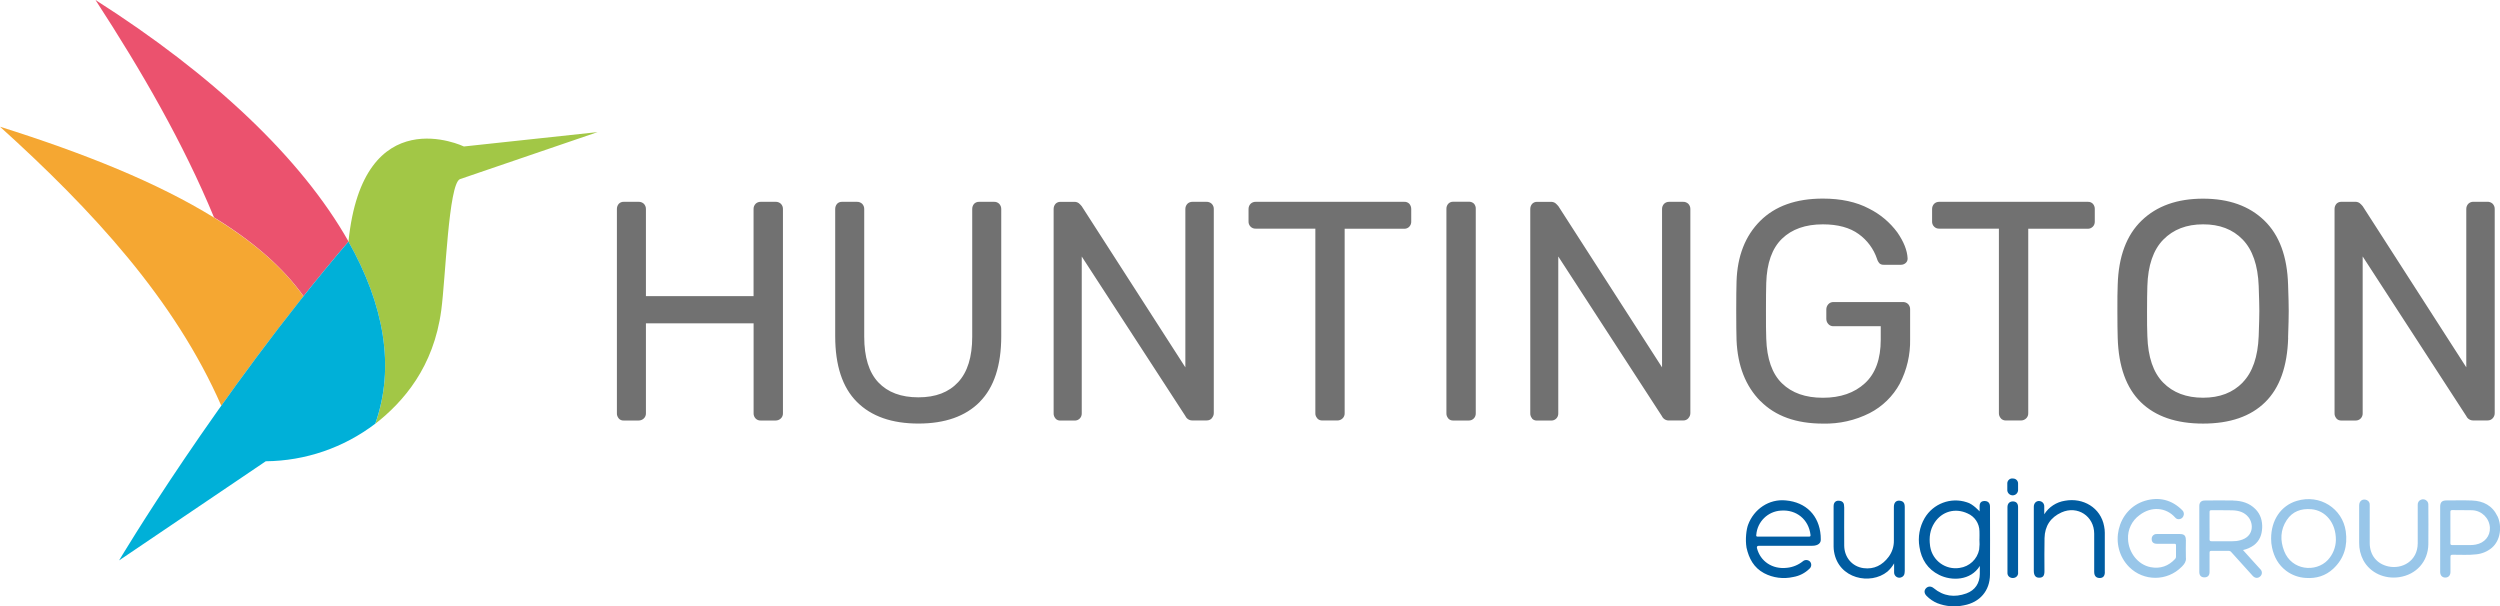 <?xml version="1.0" encoding="UTF-8"?>
<svg id="Camada_2" data-name="Camada 2" xmlns="http://www.w3.org/2000/svg" viewBox="0 0 633.86 153.72">
  <defs>
    <style>
      .cls-1 {
        fill: #717171;
      }

      .cls-1, .cls-2, .cls-3, .cls-4, .cls-5, .cls-6, .cls-7 {
        stroke-width: 0px;
      }

      .cls-2 {
        fill: #a2c746;
      }

      .cls-3 {
        fill: #98c6e9;
      }

      .cls-4 {
        fill: #f5a732;
      }

      .cls-5 {
        fill: #eb526e;
      }

      .cls-6 {
        fill: #00b0d8;
      }

      .cls-7 {
        fill: #005ca1;
      }
    </style>
  </defs>
  <g id="Camada_1-2" data-name="Camada 1">
    <g>
      <path class="cls-2" d="M151.54,33.49l-33.92,3.65s-25.58-12.29-29.27,24.14c9.04,16.03,11.87,31.84,6.79,46.18,7.18-5.62,14.81-14.38,16.74-28.79,1.11-8.32,1.85-31.9,4.71-33.24l34.94-11.94Z"/>
      <path class="cls-4" d="M0,32.13c23.5,21.24,44.31,43.8,56.11,70.75l.05-.07c6.14-8.66,13.14-18.07,20.79-27.67-5.18-7.38-12.92-13.99-22.71-19.98C39.96,46.32,21.31,38.84,0,32.13"/>
      <path class="cls-5" d="M24.21,0c11.76,18.08,22.28,36.33,30.05,55.11,9.78,5.99,17.52,12.65,22.7,19.98,1.83-2.29,3.68-4.59,5.58-6.89,0,0,.06-.07.09-.11,1.88-2.28,3.79-4.58,5.74-6.85C76.42,40.1,53.95,18.94,24.21,0"/>
      <path class="cls-6" d="M30.21,142.08l37.17-25.13c10.04-.09,19.78-3.43,27.76-9.52,5.08-14.34,2.25-30.15-6.79-46.18-33.36,39.1-58.15,80.83-58.15,80.83"/>
      <path class="cls-1" d="M197.96,106.11c.37-.34.57-.83.55-1.33v-51.71c.03-.51-.15-1.01-.51-1.39-.37-.35-.87-.54-1.37-.51h-3.77c-.49-.01-.95.17-1.29.51-.35.37-.54.87-.51,1.39v22.01h-27.29v-22.01c.03-.51-.16-1.01-.51-1.39-.37-.35-.87-.54-1.37-.51h-3.76c-.47-.02-.93.17-1.25.51-.33.39-.49.88-.47,1.39v51.68c-.03.49.15.97.47,1.33v.03c.32.35.78.54,1.25.51h3.76c.49.01.97-.17,1.33-.51.37-.34.57-.83.55-1.33v-22.8h27.3v22.8c-.02.49.17.98.51,1.33.34.35.81.53,1.29.51h3.76c.49.01.97-.17,1.33-.51M248.41,101.89c3.63-3.67,5.45-9.22,5.45-16.67v-32.15c.03-.51-.16-1.01-.51-1.39-.34-.34-.81-.53-1.29-.51h-3.76c-.5-.03-.99.16-1.33.51-.33.39-.49.88-.47,1.39v32.31c0,5.12-1.19,8.96-3.57,11.52-2.38,2.56-5.68,3.84-10.08,3.84s-7.77-1.27-10.16-3.8c-2.38-2.53-3.57-6.39-3.57-11.56v-32.31c.03-.51-.16-1.01-.51-1.39-.37-.35-.87-.54-1.37-.51h-3.76c-.47-.02-.93.17-1.25.51-.33.39-.49.88-.47,1.39v32.15c0,7.45,1.83,13,5.49,16.67,3.66,3.67,8.87,5.5,15.61,5.5s11.93-1.83,15.57-5.5M307.24,106.03c.33-.36.52-.84.51-1.33v-51.63c.03-.51-.15-1.01-.51-1.39-.37-.35-.87-.54-1.37-.51h-3.53c-.49-.01-.95.17-1.29.51-.35.37-.53.87-.51,1.39v40.07l-26.28-40.86c-.23-.29-.49-.55-.78-.79-.35-.23-.76-.34-1.17-.31h-3.45c-.47-.02-.93.17-1.25.51-.33.39-.49.88-.47,1.39v51.68c-.03.49.15.97.47,1.33v.03c.32.35.78.54,1.25.51h3.61c.49.02.95-.17,1.29-.51.35-.35.53-.84.51-1.33v-39.75l26.28,40.45c.33.73,1.09,1.17,1.88,1.11h3.53c.49.01.97-.19,1.29-.55M357.3,57.49c.35-.35.53-.84.51-1.33v-3.09c.02-.51-.15-1-.47-1.39-.35-.36-.83-.55-1.33-.51h-37.65c-.48-.01-.95.17-1.29.51-.35.37-.53.87-.51,1.39v3.06c-.03.49.16.98.51,1.33.34.35.81.53,1.29.51h15.14v46.77c-.03.49.16.98.51,1.33l-.02.03c.34.35.81.53,1.29.51h3.77c.49.01.97-.17,1.33-.51.37-.34.57-.83.55-1.33v-46.77h15.09c.48.02.95-.17,1.29-.51M373.66,106.11c.35-.35.53-.84.51-1.33v-51.83c.03-.49-.15-.97-.47-1.33-.36-.33-.84-.51-1.33-.47h-3.92c-.47-.02-.93.17-1.25.51-.33.37-.49.85-.47,1.33v51.76c-.03.49.15.97.47,1.33v.03c.32.35.78.53,1.25.51h3.92c.49.02.95-.17,1.29-.51M428.07,106.03c.34-.36.52-.84.51-1.33v-51.63c.03-.51-.16-1.01-.51-1.39-.37-.35-.87-.54-1.37-.51h-3.5c-.48-.01-.95.17-1.29.51-.35.37-.53.87-.51,1.39v40.07l-26.28-40.86c-.24-.29-.5-.55-.79-.79-.35-.23-.76-.34-1.17-.31h-3.45c-.47-.02-.93.17-1.25.51-.33.39-.49.88-.47,1.39v51.68c-.03.49.15.97.47,1.33l-.03.03c.32.35.78.53,1.25.51h3.61c.49.02.95-.17,1.29-.51.35-.35.53-.84.51-1.33v-39.76l26.27,40.47c.33.73,1.09,1.17,1.88,1.11h3.53c.49.01.97-.19,1.29-.55M481.67,97.28c1.81-3.48,2.71-7.36,2.63-11.28v-7.52c.03-.51-.16-1.01-.51-1.39-.37-.35-.86-.54-1.37-.51h-17.57c-.49-.01-.96.19-1.29.55-.33.36-.51.84-.51,1.33v2.37c0,.49.17.97.51,1.33.33.37.8.57,1.29.55h12v3.41c0,4.9-1.33,8.58-4,11.04-2.67,2.46-6.22,3.69-10.67,3.69-4.4,0-7.85-1.21-10.36-3.65-2.51-2.43-3.84-6.22-4-11.34-.07-1.58-.07-3.88-.07-7.05s.02-5.51.07-7.05c.15-5.07,1.49-8.82,4-11.24,2.51-2.43,5.96-3.64,10.36-3.64,3.81,0,6.84.83,9.1,2.48,2.15,1.55,3.77,3.74,4.62,6.26.13.44.35.85.67,1.19.3.23.67.35,1.05.32h4.39c.42,0,.83-.16,1.14-.43.32-.26.51-.66.51-1.07v-.16c-.1-2-.97-4.18-2.59-6.53-1.89-2.57-4.36-4.64-7.21-6.06-3.2-1.69-7.09-2.53-11.68-2.53-6.8,0-12.09,1.88-15.89,5.66-3.79,3.78-5.8,8.9-6,15.34-.05,1.58-.08,4.06-.08,7.44s.03,5.86.08,7.45c.27,6.5,2.29,11.65,6.04,15.45h.03c3.76,3.81,9.04,5.71,15.85,5.71,4.11.1,8.17-.81,11.84-2.67,3.23-1.66,5.89-4.26,7.63-7.46M530.61,57.49c.35-.35.53-.84.51-1.33v-3.09c.03-.51-.14-1-.47-1.39-.35-.36-.83-.55-1.33-.51h-37.65c-.48-.01-.95.17-1.29.51-.35.37-.53.87-.51,1.39v3.06c-.03.49.16.98.51,1.33.34.35.81.53,1.29.51h15.14v46.77c-.02.49.17.98.51,1.33v.03c.34.35.81.53,1.29.51h3.76c.49.01.97-.17,1.33-.51.37-.34.57-.83.55-1.33v-46.77h15.06c.49.02.95-.17,1.29-.51M572.84,78.88c0,1.06-.05,3.17-.16,6.33-.21,5.28-1.57,9.2-4.07,11.76v.03c-2.51,2.56-5.81,3.84-10.04,3.84s-7.61-1.28-10.12-3.84c-2.51-2.56-3.84-6.48-4-11.76-.08-1.58-.08-3.64-.08-6.34s.03-4.8.08-6.34c.15-5.27,1.5-9.21,4.04-11.8,2.54-2.59,5.9-3.88,10.08-3.88,4.18-.02,7.53,1.26,10.04,3.85,2.51,2.59,3.87,6.52,4.07,11.8.11,3.06.16,5.27.16,6.33M580.13,85.63c.11-3.17.16-5.35.16-6.74s-.05-3.61-.16-6.67c-.21-7.18-2.21-12.62-6.03-16.31-3.82-3.7-9-5.54-15.53-5.54-6.53,0-11.72,1.84-15.56,5.54-3.85,3.7-5.88,9.14-6.08,16.32-.08,1.55-.08,3.76-.08,6.67s.03,5.15.08,6.74c.21,7.29,2.17,12.74,5.88,16.35h0c3.72,3.61,8.97,5.41,15.77,5.41,6.79,0,12.04-1.8,15.73-5.42,3.69-3.62,5.63-9.07,5.84-16.35M632.52,104.69v-51.63c.03-.51-.16-1.01-.51-1.39-.37-.35-.87-.54-1.37-.51h-3.53c-.48-.01-.95.17-1.29.51-.35.37-.53.87-.51,1.39v40.07l-26.27-40.86c-.24-.29-.5-.55-.79-.79-.35-.23-.76-.34-1.17-.31h-3.45c-.47-.02-.93.17-1.25.51-.33.39-.49.88-.47,1.39v51.68c-.03.49.15.97.47,1.33v.03c.32.35.78.53,1.25.51h3.61c.49.02.95-.17,1.29-.51.35-.35.53-.84.51-1.33v-39.76l26.27,40.47c.33.73,1.09,1.17,1.88,1.11h3.53c.49.01.97-.19,1.29-.55.34-.36.52-.84.51-1.33"/>
      <path class="cls-3" d="M554.22,141.55c-.06-1.55,0-3.12,0-4.68l-.02-.02c0-1.04-.42-1.44-1.48-1.45h-5.87c-.67-.05-1.25.45-1.3,1.12,0,.06,0,.13,0,.19,0,.75.47,1.16,1.3,1.16h4.43c.32,0,.44.08.43.42-.02.95,0,1.9,0,2.85.01.21-.07.42-.22.57-1.69,1.83-3.78,2.56-6.22,2.09-3.24-.62-5.61-3.76-5.72-7.11-.13-2.39.97-4.69,2.92-6.09,2.97-2.28,6.7-2,9.02.6.2.26.5.42.83.44.53.04,1.03-.26,1.25-.75.26-.52.15-1.14-.27-1.53-2.67-2.68-5.94-3.44-9.45-2.39-7.12,2.15-9.28,11.51-3.99,16.81,3.68,3.65,9.63,3.63,13.28-.06.05-.05.11-.1.16-.16.53-.56.97-1.13.94-2.02M567.99,136.98h0c-.66.18-1.34.26-2.02.25-1.74,0-3.48-.02-5.23,0-.45,0-.53-.15-.52-.55.03-1.13,0-2.25,0-3.38v-3.44c0-.35.06-.51.46-.5,1.78.03,3.56-.03,5.34.03,1.57.05,3.03.45,4.06,1.74,1.38,1.73,1.34,4.97-2.09,5.85M573.56,133.93c.08-1.84-.38-3.51-1.71-4.85-1.53-1.55-3.47-2.11-5.57-2.16v-.02c-2.43-.06-4.86-.02-7.28,0-.88,0-1.37.49-1.38,1.36v16.77c0,.88.47,1.36,1.3,1.36s1.3-.49,1.3-1.36v-4.88c0-.38.11-.49.48-.48,1.46.02,2.92,0,4.37,0,.27,0,.52.12.68.34,1.8,2,3.6,4,5.41,5.99.56.62,1.3.68,1.86.18.53-.42.62-1.19.2-1.72-.04-.05-.08-.09-.13-.14-.72-.8-1.45-1.59-2.17-2.39l-2.22-2.47c1.02-.22,1.98-.65,2.81-1.26,1.38-1.09,1.96-2.56,2.04-4.26M592.25,136.9c-.03,1.89-.76,3.7-2.05,5.09-3.02,3.2-9.14,2.68-11.07-2.28-1.04-2.68-.98-5.38.66-7.85,1.47-2.22,3.66-2.97,6.25-2.75,3.54.31,6.24,3.41,6.21,7.79M591.58,144.2c2.77-2.58,3.69-5.85,3.17-9.51-.82-5.74-6.54-9.49-12.44-7.69h0c-3.99,1.21-6.5,4.87-6.48,9.6,0,.76.07,1.51.24,2.25.51,2.38,1.61,4.38,3.57,5.87,1.44,1.08,3.17,1.71,4.97,1.81,2.66.19,5.02-.52,6.97-2.33M615.69,138.02c.06-3.35,0-6.7,0-10.05.01-.34-.11-.68-.34-.94h-.01c-.38-.42-.98-.56-1.5-.34-.54.2-.88.73-.84,1.3v9.78c-.03,4.51-3.99,6.61-7.47,5.84-2.92-.65-4.69-2.88-4.7-5.9v-9.68c.05-.53-.25-1.04-.75-1.24-1.01-.43-1.93.19-1.93,1.33v9.46c-.03,1.56.34,3.1,1.07,4.49,1.78,3.25,5.44,4.79,9.05,4.27,4.38-.64,7.35-3.97,7.42-8.32M631.3,133.79c.1,2.14-1.36,3.88-3.58,4.28h0c-.46.09-.92.13-1.39.13h-4.53c-.38,0-.53-.07-.52-.5.03-1.31,0-2.63,0-3.92v-3.93c0-.38.06-.53.49-.52,1.69.03,3.38,0,5.07.04,2.4.11,4.33,2.01,4.46,4.41M633.21,130.89c-1.27-2.7-3.57-3.88-6.44-3.99h0c-2.16-.08-4.32-.02-6.47-.02-1.15,0-1.6.45-1.61,1.57v16.56c0,.88.52,1.44,1.32,1.43.79-.01,1.28-.56,1.29-1.41v-3.81c0-.44.09-.57.56-.57,1.99-.02,3.99.14,5.98-.1,1.44-.14,2.8-.71,3.91-1.62,2.29-1.91,2.65-5.54,1.48-8.04"/>
      <path class="cls-7" d="M458.6,136.06h-12.89c-.4,0-.46-.11-.42-.48h.01c.26-3.31,2.92-5.92,6.23-6.12,3.94-.31,7.06,2.25,7.51,6.14.05.44-.1.45-.44.45M461.65,136.85c0-.34,0-.69-.03-1.03-.38-5.12-3.71-8.49-8.83-8.94-4.25-.44-8.1,2.19-9.58,6.19-.42,1.14-.75,3.63-.39,5.79.61,2.75,1.85,5.07,4.44,6.46h0c2.27,1.2,4.91,1.54,7.42.97,1.55-.26,2.98-.99,4.1-2.1.53-.45.6-1.26.15-1.79-.5-.52-1.32-.55-1.85-.07-1.14.91-2.52,1.48-3.98,1.63-3.78.45-6.78-1.69-7.62-4.94-.11-.42.05-.64.47-.64h13.48c1.62.01,2.25-.77,2.21-1.53M482.94,144.89v-16.34c0-.23-.02-.46-.08-.69h.01c-.11-.42-.42-.74-.84-.84-1.1-.32-1.84.26-1.85,1.47v8.6c.02,1.47-.44,2.89-1.31,4.07-1.58,2.13-3.71,3.25-6.39,2.89-2.9-.4-4.85-2.75-4.89-5.68-.03-3.23,0-6.45,0-9.67,0-.25-.02-.5-.06-.75-.06-.48-.43-.86-.91-.94-1.02-.25-1.72.26-1.72,1.31v10.26c0,.43.04.86.11,1.28,1.13,6.95,9.28,8.52,13.52,5.08.68-.6,1.26-1.31,1.71-2.1v2.28c-.01.74.57,1.34,1.31,1.36.28,0,.55-.08.78-.23.5-.32.59-.82.59-1.36M503.26,127.02s0,0,0,0c0,0,.01,0,.02,0h-.03ZM501.87,136.7c.07.88.05,1.76-.06,2.63h0c-.48,2.45-2.47,4.32-4.95,4.66-3.55.58-6.89-1.83-7.47-5.38-.02-.1-.03-.2-.04-.3-.27-2.06-.02-4,1.13-5.77,1.88-2.89,5.26-3.83,8.39-2.36,1.8.77,2.97,2.52,3.01,4.47.04.68,0,1.36,0,2.04M504.55,145.68c.05-5.75,0-11.5,0-17.25,0-.87-.48-1.37-1.28-1.4-.81-.03-1.36.33-1.35,1.31-.01.62-.01,1.32-.01,1.32,0,0-1.7-1.92-3.23-2.31-4.07-1.35-8.54.33-10.71,4.03-1.28,2.21-1.74,4.8-1.3,7.31.49,3.16,2.08,5.64,5,7.08,3.14,1.57,7.99,1.47,10.3-2.28v2c-.02,2.37-1.17,4.15-3.41,4.97-2.99,1.08-5.79.73-8.29-1.34-.67-.56-1.46-.51-1.97.06-.51.57-.44,1.29.19,1.92.77.78,1.69,1.41,2.7,1.83,2.15.84,4.5,1.03,6.76.54,4.03-.75,6.57-3.69,6.6-7.77M511.67,124.39v-1.72c.05-.69-.48-1.3-1.18-1.34h-.17v-.02c-.69-.07-1.3.44-1.38,1.13,0,.06,0,.12,0,.17v1.77c.09.75.77,1.29,1.52,1.2.63-.07,1.13-.57,1.2-1.2M511.67,145.15v-16.61c0-.9-.48-1.41-1.32-1.41h0c-.85.01-1.37.55-1.37,1.45v16.59c-.05.45.16.9.54,1.15.46.3,1.06.32,1.54.05.43-.24.68-.72.62-1.22M523.55,126.96h0s0,0,.01,0h-.02ZM533.66,145.03v-9.94c0-.56-.06-1.11-.17-1.65-.86-4.75-5.36-7.32-9.93-6.48-2.17.33-4.08,1.58-5.25,3.43v-1.92c.05-.55-.25-1.08-.75-1.31-.97-.43-1.9.21-1.9,1.3v16.29c0,1.15.47,1.69,1.25,1.72,1.15.05,1.45-.57,1.45-1.66,0-2.9-.05-5.49.02-8.39.07-3.04,1.52-5.26,4.32-6.51,4.06-1.81,8.27.97,8.27,5.4v9.68c0,1.01.47,1.54,1.37,1.56.89.01,1.33-.51,1.33-1.5"/>
    </g>
  </g>
</svg>